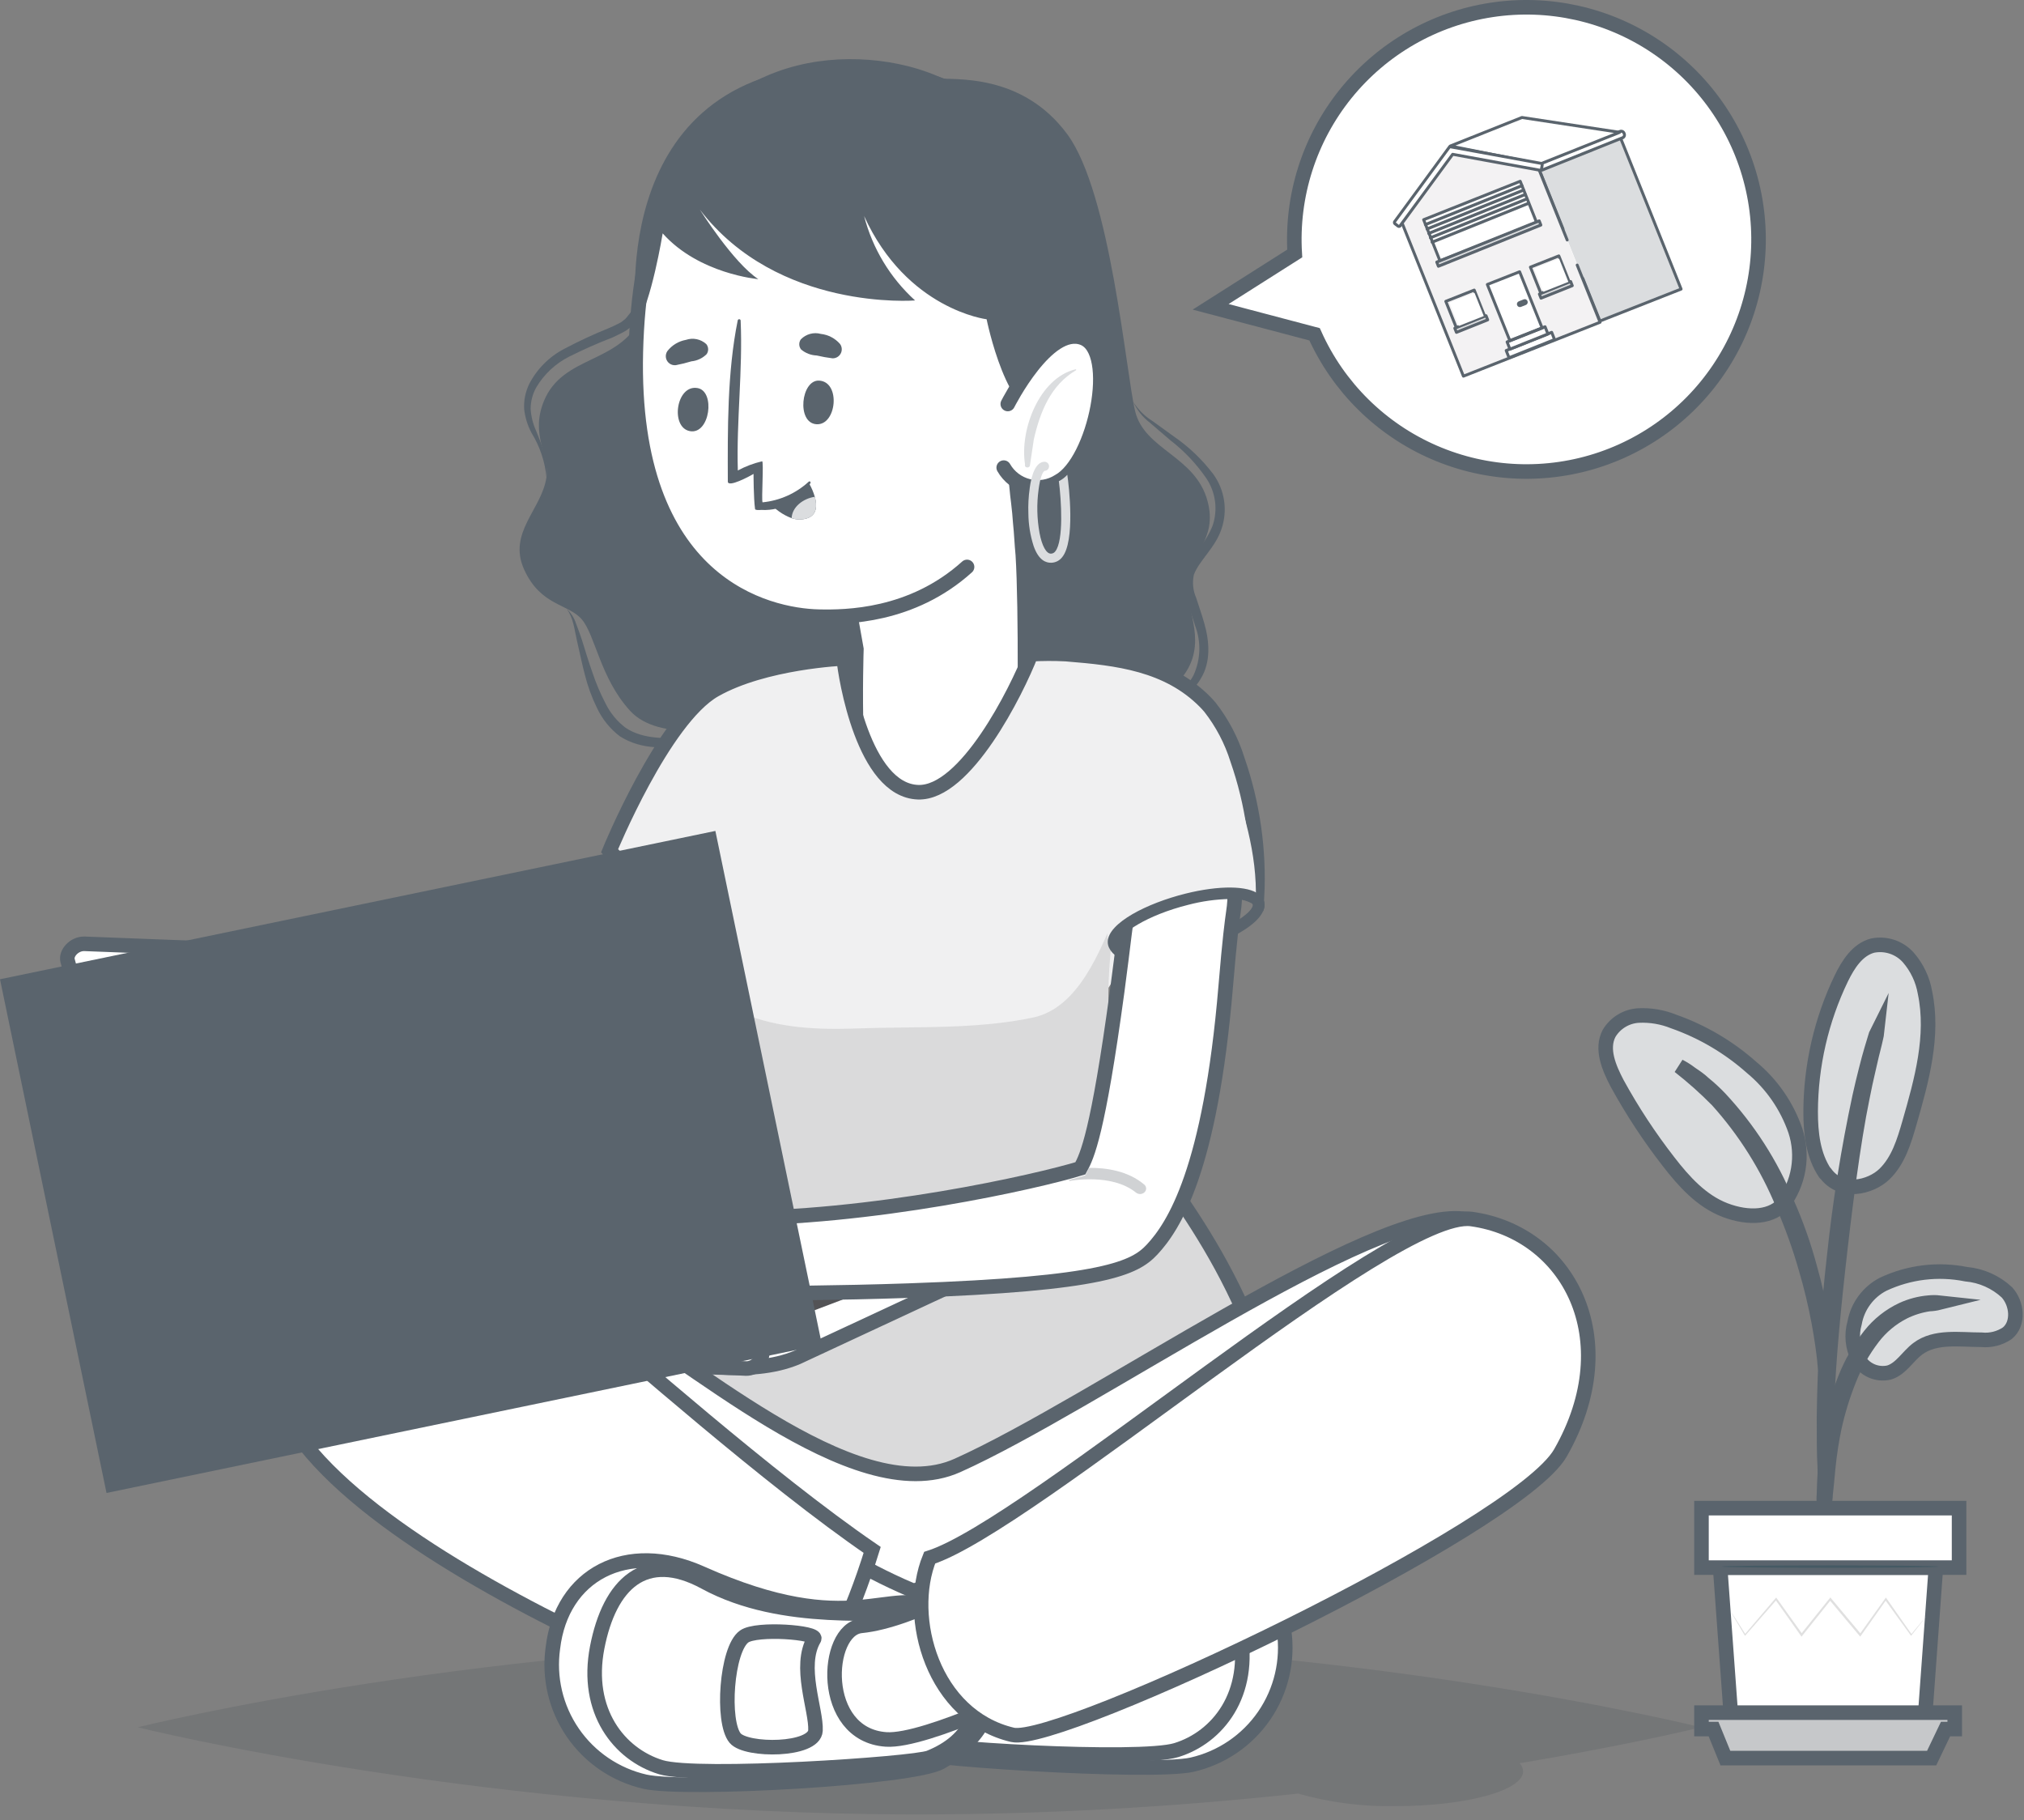 <svg width="278" height="250" viewBox="0 0 278 250" fill="none" xmlns="http://www.w3.org/2000/svg">
<rect x="0" y="0" width="278" height="250" fill="#808080" stroke="none"/>
<path d="M108.839 10.387C95.303 15.917 90.468 38.33 88.131 43.487C85.146 50.054 77.313 48.693 74.702 55.098C72.802 59.758 75.513 62.533 75.049 65.598C74.396 69.977 69.707 73.173 71.988 78.217C74.269 83.261 78.088 82.91 79.926 85.089C81.764 87.268 82.461 93.162 86.532 97.615C90.603 102.068 99.502 99.578 103.052 101.023C106.602 102.468 109.087 109.735 117.682 110.438C126.277 111.141 129.395 103.064 132.025 103.032C134.655 103 139.025 107.523 144.008 105.848C148.991 104.173 150.655 97.962 153.335 96.68C156.015 95.398 160.463 96.26 162.98 92.168C165.756 87.668 162.688 83.105 162.998 80.063C163.393 76.137 167.289 74.17 165.86 68.831C164.202 62.611 157.179 61.805 155.907 56.456C154.635 51.107 152.544 26.537 146.613 18.465C140.342 9.929 130.955 11.035 128.797 10.753C128.797 10.753 118.212 6.618 108.84 10.39" fill="#5A646D"/>
<path d="M158.222 57.775L161.211 59.935C163.286 61.36 165.118 63.109 166.638 65.115C167.42 66.189 167.931 67.436 168.129 68.75C168.326 70.064 168.204 71.406 167.772 72.662C166.931 75.215 164.72 76.972 163.983 78.927C163.749 79.989 163.856 81.097 164.289 82.094C164.645 83.24 165.082 84.404 165.415 85.63C166.1 88.002 166.364 90.914 164.915 93.23C164.257 94.408 163.22 95.328 161.973 95.842C160.769 96.295 159.488 96.506 158.202 96.462C156.954 96.443 155.688 96.272 154.482 96.215C153.274 96.028 152.037 96.18 150.911 96.655C151.994 96.024 153.245 95.74 154.494 95.842C155.728 95.821 156.962 95.857 158.167 95.772C159.348 95.747 160.512 95.493 161.597 95.026C162.617 94.544 163.445 93.731 163.944 92.718C164.423 91.665 164.689 90.528 164.727 89.371C164.764 88.215 164.572 87.062 164.162 85.98C163.829 84.836 163.353 83.649 162.984 82.506C162.427 81.236 162.305 79.818 162.636 78.471C163.176 77.284 163.89 76.185 164.756 75.209C165.503 74.311 166.108 73.303 166.548 72.221C166.918 71.142 167.033 69.992 166.885 68.861C166.736 67.729 166.329 66.648 165.693 65.7C164.329 63.709 162.66 61.944 160.748 60.47L157.936 58.057C156.946 57.3 156.158 56.31 155.642 55.175C156.296 56.227 157.177 57.118 158.222 57.782" fill="#5A646D"/>
<path d="M93.995 29.234L91.689 35.443C90.912 37.528 90.007 39.563 88.98 41.536C88.461 42.563 87.831 43.529 87.101 44.417C86.7 44.904 86.207 45.307 85.651 45.604C85.151 45.863 84.633 46.121 84.126 46.355C82.092 47.135 80.099 48.016 78.153 48.995C76.281 49.945 74.72 51.41 73.653 53.217C73.155 54.11 72.891 55.115 72.884 56.137C72.945 57.19 73.201 58.222 73.638 59.181C74.448 61.163 75.357 63.395 75.066 65.621C74.863 63.437 74.158 61.329 73.007 59.461C72.468 58.448 72.125 57.343 71.995 56.202C71.927 55.014 72.163 53.829 72.682 52.758C73.75 50.677 75.441 48.981 77.518 47.905C79.483 46.864 81.501 45.926 83.563 45.093C84.063 44.882 84.551 44.665 85.008 44.418C85.226 44.318 85.428 44.187 85.608 44.027C85.804 43.897 85.976 43.733 86.115 43.543C86.793 42.742 87.383 41.87 87.875 40.943C88.932 39.073 89.784 37.052 90.708 35.059C92.547 31.084 93.973 26.868 96.341 23.1C95.443 25.098 94.662 27.147 94.001 29.235" fill="#5A646D"/>
<path d="M79.116 85.637C79.407 86.376 79.671 87.13 79.924 87.881C80.396 89.387 80.843 90.896 81.37 92.366C81.856 93.829 82.458 95.25 83.17 96.616C83.816 97.934 84.763 99.081 85.934 99.966C88.34 101.566 91.591 101.513 94.643 101.185C96.176 101.029 97.775 100.719 99.352 100.656C100.955 100.471 102.578 100.712 104.057 101.356C102.538 100.983 100.951 100.978 99.43 101.343C97.897 101.599 96.366 101.967 94.796 102.256C91.707 102.822 88.15 103.056 85.143 101.133C83.793 100.108 82.712 98.77 81.995 97.233C81.284 95.781 80.727 94.258 80.336 92.689C79.925 91.147 79.617 89.575 79.259 88.058C78.901 86.541 78.779 84.894 77.837 83.633C78.43 84.177 78.87 84.866 79.113 85.633" fill="#5A646D"/>
<path d="M140.486 76.182C140.421 75.429 140.354 74.695 140.313 73.952C140.272 73.209 140.206 72.519 140.137 71.81C140.082 70.883 139.98 69.945 139.875 69.03C139.851 68.676 139.775 68.347 139.754 68.039C139.733 67.731 139.699 67.45 139.667 67.164C139.048 61.036 138.495 56.124 138.495 56.124L135.455 57.767L114.23 70.125L117.4 87.881L117.626 89.16C117.626 89.16 116.839 112.76 119.926 113.035C129.433 113.895 139.983 105.168 140.56 103.099C140.793 102.222 140.951 83.599 140.483 76.182" fill="white"/>
<path d="M140.486 76.182C140.421 75.429 140.354 74.695 140.313 73.952C140.272 73.209 140.206 72.519 140.137 71.81C140.082 70.883 139.98 69.945 139.875 69.03C139.851 68.676 139.775 68.347 139.754 68.039C139.733 67.731 139.699 67.45 139.667 67.164C139.048 61.036 138.495 56.124 138.495 56.124L135.455 57.767L114.23 70.125L117.4 87.881L117.626 89.16C117.626 89.16 116.839 112.76 119.926 113.035C129.433 113.895 139.983 105.168 140.56 103.099C140.796 102.222 140.954 83.598 140.486 76.182Z" stroke="#5A646D" stroke-width="2" stroke-miterlimit="10"/>
<path d="M132.827 77.868C125.241 84.714 116.153 84.785 112.432 84.699C105.549 84.537 86.541 80.446 87.332 48.331C88.123 16.216 105.007 8.127 119.265 9.217C133.523 10.307 148.093 20.817 144.03 52.681" fill="white"/>
<path d="M132.827 77.868C125.241 84.714 116.153 84.785 112.432 84.699C105.549 84.537 86.541 80.446 87.332 48.331C88.123 16.216 105.007 8.127 119.265 9.217C133.523 10.307 148.093 20.817 144.03 52.681" stroke="#5A646D" stroke-width="2" stroke-miterlimit="10" stroke-linecap="round"/>
<path d="M91.986 49.947C91.852 49.855 91.737 49.737 91.648 49.601C91.559 49.464 91.498 49.311 91.468 49.151C91.438 48.991 91.44 48.827 91.474 48.667C91.508 48.508 91.573 48.356 91.665 48.222C92.296 47.411 93.205 46.862 94.217 46.68C94.691 46.518 95.2 46.486 95.69 46.588C96.181 46.689 96.635 46.92 97.006 47.257C97.166 47.452 97.258 47.694 97.266 47.947C97.273 48.199 97.198 48.447 97.05 48.651C96.487 49.207 95.751 49.552 94.964 49.629C94.261 49.844 93.548 50.02 92.826 50.157C92.53 50.19 92.232 50.116 91.986 49.947Z" fill="#5A646D"/>
<path d="M115.105 48.982C115.237 48.887 115.349 48.767 115.435 48.628C115.52 48.49 115.578 48.336 115.604 48.175C115.63 48.014 115.624 47.85 115.587 47.691C115.55 47.533 115.481 47.383 115.386 47.251C114.712 46.473 113.77 45.977 112.747 45.862C112.264 45.729 111.754 45.729 111.27 45.86C110.787 45.991 110.347 46.25 109.998 46.609C109.85 46.813 109.773 47.06 109.78 47.312C109.786 47.564 109.876 47.807 110.034 48.003C110.636 48.507 111.388 48.797 112.172 48.826C112.887 48.995 113.611 49.125 114.341 49.215C114.614 49.224 114.883 49.142 115.105 48.982Z" fill="#5A646D"/>
<path d="M99.968 66.135C99.945 59.035 99.883 51.128 101.325 44.019C101.328 43.993 101.337 43.967 101.351 43.944C101.364 43.92 101.382 43.9 101.403 43.883C101.424 43.867 101.449 43.855 101.475 43.848C101.501 43.841 101.528 43.839 101.554 43.843C101.581 43.846 101.607 43.855 101.63 43.868C101.653 43.882 101.674 43.9 101.69 43.921C101.707 43.942 101.719 43.967 101.726 43.993C101.733 44.019 101.734 44.046 101.731 44.072C102.031 50.909 101.139 57.752 101.342 64.62C102.393 64.053 103.515 63.629 104.678 63.359C104.923 63.348 104.57 68.586 104.735 68.995C107.09 68.764 109.308 67.777 111.056 66.181C111.08 66.148 111.117 66.125 111.157 66.119C111.198 66.112 111.24 66.122 111.273 66.146C111.306 66.17 111.329 66.207 111.335 66.248C111.342 66.288 111.332 66.33 111.308 66.363C110.65 67.526 109.683 68.486 108.515 69.135C107.346 69.784 106.022 70.099 104.686 70.044L104.624 70.036C104.106 70.074 103.733 70.063 103.708 69.916C103.5 68.395 103.5 65.093 103.5 65.093C102.93 65.437 99.965 67.02 99.967 66.138" fill="#5A646D"/>
<path d="M111.174 66.474C111.488 67.03 111.737 67.621 111.914 68.234C112.237 69.396 112.25 70.78 110.786 71.214C110.112 71.415 109.392 71.4 108.728 71.17C107.52 70.716 106.45 69.958 105.62 68.97C107.691 68.75 109.637 67.874 111.174 66.47" fill="#5A646D"/>
<path d="M111.916 68.234C112.239 69.396 112.252 70.78 110.789 71.214C110.115 71.415 109.395 71.4 108.73 71.17C108.796 69.615 110.33 68.47 111.915 68.234" fill="#DBDDDF"/>
<path d="M141.764 19.823C132.22 6.237 113.454 9.008 113.454 9.008C82.828 11.223 87.444 44.538 87.444 44.538C89.466 41.6 91.02 32.054 91.02 32.054C95.994 37.638 104.157 38.341 104.157 38.341C100.712 36.084 96.124 28.787 96.124 28.787C106.824 42.792 125.687 41.267 125.687 41.267C122.274 38.167 119.841 34.137 118.687 29.672C124.55 42.526 135.514 43.852 135.514 43.852C135.514 43.852 138.406 58.152 143.494 56.776C143.494 56.776 151.306 33.408 141.762 19.822" fill="#5A646D"/>
<path d="M137.863 64.227C138.224 64.86 138.71 65.414 139.291 65.853C139.872 66.293 140.536 66.611 141.244 66.786C141.951 66.962 142.687 66.991 143.406 66.874C144.125 66.757 144.813 66.494 145.428 66.103C150.404 63.389 153.562 48.267 148.743 46.425C143.924 44.583 138.422 55.489 138.422 55.489" fill="white"/>
<path d="M137.863 64.227C138.224 64.86 138.71 65.414 139.291 65.853C139.872 66.293 140.536 66.611 141.244 66.786C141.951 66.962 142.687 66.991 143.406 66.874C144.125 66.757 144.813 66.494 145.428 66.103C150.404 63.389 153.562 48.267 148.743 46.425C143.924 44.583 138.422 55.489 138.422 55.489" stroke="#5A646D" stroke-width="2" stroke-miterlimit="10" stroke-linecap="round"/>
<path d="M141.997 60.352C142.851 56.593 144.309 52.905 147.784 50.859C147.799 50.85 147.81 50.836 147.816 50.819C147.822 50.803 147.822 50.785 147.815 50.769C147.809 50.752 147.797 50.738 147.782 50.73C147.767 50.721 147.749 50.718 147.732 50.721C142.756 51.909 140.032 59.046 140.789 63.759C140.789 63.79 140.777 63.851 140.777 63.851C140.707 64.251 141.325 64.342 141.454 63.984" fill="#DBDDDF"/>
<path d="M141.425 67.081C141.682 65.163 142.272 63.465 143.441 63.423H143.452C143.616 63.419 143.775 63.48 143.894 63.592C144.013 63.705 144.083 63.86 144.088 64.023V64.034C144.092 64.198 144.032 64.357 143.919 64.476C143.807 64.595 143.652 64.665 143.488 64.67C143.165 64.796 142.839 65.798 142.653 67.231C142.379 69.222 142.424 71.243 142.784 73.22C143.116 74.983 143.719 76.062 144.347 76.044C144.461 76.042 144.574 76.014 144.676 75.962C144.778 75.91 144.867 75.835 144.936 75.744C146.129 74.274 145.771 68.637 145.436 66.091C145.874 65.873 146.268 65.575 146.596 65.211C146.826 66.761 147.705 74.342 145.886 76.537C145.709 76.766 145.483 76.953 145.224 77.084C144.966 77.215 144.682 77.286 144.392 77.293C143.67 77.317 142.659 76.967 141.972 75C141.507 73.555 141.263 72.048 141.249 70.529C141.207 69.375 141.268 68.219 141.431 67.075" fill="#DBDDDF"/>
<path d="M156.943 131.76C155.533 131.879 154.121 131.55 152.908 130.82C152.666 130.639 152.471 130.403 152.339 130.13C152.208 129.858 152.144 129.558 152.152 129.256C152.231 126.656 157.582 123.968 162.827 122.656C167.449 121.499 171.411 121.539 172.927 122.756C173.169 122.937 173.365 123.174 173.496 123.446C173.628 123.719 173.692 124.019 173.683 124.321C173.604 126.921 168.253 129.609 163.009 130.921C161.029 131.442 158.994 131.725 156.947 131.762M168.952 123.392C167.014 123.43 165.088 123.698 163.214 124.192C157.481 125.624 153.772 128.175 153.739 129.303C153.739 129.354 153.739 129.448 153.906 129.585C154.835 130.335 158.128 130.504 162.625 129.385C168.357 127.952 172.065 125.402 172.1 124.275C172.1 124.223 172.1 124.129 171.934 123.991C171.02 123.504 169.983 123.295 168.952 123.391" fill="#5A646D"/>
<path d="M71.455 167.306L65.48 153.63C71.493 151.003 81.166 131.473 86.428 114.881L100.654 119.393C98.493 126.208 86.928 160.545 71.454 167.305" fill="white"/>
<path d="M71.455 167.306L65.48 153.63C71.493 151.003 81.166 131.473 86.428 114.881L100.654 119.393C98.493 126.209 86.928 160.546 71.455 167.306Z" stroke="#5A646D" stroke-width="2" stroke-miterlimit="10" stroke-linecap="round"/>
<path d="M156.498 155.874C153.52 149.564 152.067 142.642 152.259 135.667C154.144 132.752 155.142 129.353 155.132 125.881C160.273 123.262 165.758 121.081 171.201 122.987C171.411 123.062 171.589 123.209 171.701 123.402L172.531 123.828C172.893 117.223 172.021 110.608 169.96 104.321C169.145 101.716 167.866 99.279 166.184 97.129C165.969 96.875 165.743 96.629 165.506 96.389C160.377 91.213 153.483 90.411 146.554 89.856C146.491 89.849 146.426 89.844 146.364 89.84H146.36C144.779 89.759 143.195 89.764 141.614 89.856C139.619 94.99 132.598 109.045 126.091 108.81C118.608 108.541 116.128 93.055 115.88 90.432C115.88 90.432 105.031 90.873 98.175 94.759C91.132 98.751 83.722 116.859 83.722 116.859C88.014 121.523 94.465 122.8 97.199 123.142C96.127 126.659 95.55 130.242 96.29 132.964C97.153 136.147 98.408 138.218 102.217 139.482C101.659 158.096 94.03 176.539 86.229 206.489C84.713 212.306 133.054 213.472 158.747 210.433C159.443 210.349 160.083 210.009 160.544 209.48C161.004 208.951 161.252 208.27 161.239 207.569C161.176 202.58 160.707 197.979 160.288 193.301C162.162 197.791 163.758 202.392 165.065 207.078C165.291 207.815 165.785 208.44 166.45 208.829C167.115 209.218 167.901 209.343 168.654 209.178C174.294 207.962 178.014 206.316 177.787 204.765C173.524 175.765 160.213 163.772 156.499 155.875" fill="#F0F0F1"/>
<g opacity="0.11">
<path d="M233.622 237.243C233.622 237.243 185.558 225.27 126.271 225.27C66.984 225.27 18.919 237.243 18.919 237.243C18.919 237.243 66.982 249.216 126.27 249.216C143.649 249.183 161.014 248.225 178.291 246.347C182.66 247.583 187.188 248.164 191.728 248.07C201.381 248.07 209.205 245.93 209.205 243.291C209.186 242.873 209.014 242.476 208.722 242.176C224.264 239.576 233.622 237.242 233.622 237.242" fill="#152330"/>
</g>
<g opacity="0.09">
<path d="M156.498 155.874C151.67 145.609 151.514 135.786 153.276 125.419C151.094 130.608 148.129 138.419 141.933 139.749C134.122 141.421 125.689 140.962 117.727 141.257C112.277 141.457 106.901 141.216 102.005 139.183C102.597 159.305 94.621 174.277 86.229 206.491C84.714 212.308 133.054 213.474 158.747 210.435C159.443 210.351 160.083 210.011 160.544 209.482C161.004 208.953 161.252 208.272 161.239 207.571C161.176 202.582 160.707 197.981 160.288 193.303C162.162 197.793 163.758 202.394 165.065 207.08C165.291 207.817 165.785 208.442 166.45 208.831C167.115 209.22 167.901 209.344 168.654 209.18C174.294 207.964 178.014 206.318 177.787 204.767C173.526 175.767 160.213 163.774 156.499 155.877" fill="black"/>
</g>
<g opacity="0.11">
<path d="M45.134 191.353C56.979 183.464 90.792 191.711 99.905 197.588C91.182 190.402 83.363 183.546 79.98 180.794C69.726 172.457 42.717 159.047 37.305 184.211C36.377 188.527 37.864 192.911 40.965 197.201C41.59 194.807 43.074 192.727 45.134 191.356" fill="black"/>
</g>
<path d="M133.008 174.134L59.938 172.15C59.844 172.145 59.75 172.157 59.661 172.186L25.579 183.089C25.408 183.129 25.256 183.228 25.152 183.369C25.047 183.511 24.996 183.685 25.008 183.86C25.02 184.035 25.094 184.201 25.217 184.326C25.34 184.452 25.504 184.529 25.679 184.545L98.756 187.823C102.346 187.966 106.107 187.866 109.511 186.433L132.999 175.492C133.841 175.155 133.622 174.163 133.012 174.131" fill="white"/>
<path d="M133.008 174.134L59.938 172.15C59.844 172.145 59.75 172.157 59.661 172.186L25.579 183.089C25.408 183.129 25.256 183.228 25.152 183.369C25.047 183.511 24.996 183.685 25.008 183.86C25.02 184.035 25.094 184.201 25.217 184.326C25.34 184.452 25.504 184.529 25.679 184.545L98.756 187.823C102.346 187.966 106.107 187.866 109.511 186.433L132.999 175.492C133.837 175.154 133.618 174.163 133.008 174.134Z" stroke="#5A646D" stroke-width="2" stroke-miterlimit="10"/>
<path d="M132.929 174.112L60.152 170.312C60.058 170.308 59.965 170.32 59.875 170.348L25.792 181.252C25.62 181.291 25.468 181.39 25.363 181.532C25.258 181.673 25.207 181.847 25.219 182.023C25.231 182.198 25.305 182.364 25.429 182.489C25.552 182.615 25.717 182.692 25.892 182.707L98.992 185.6C102.627 185.736 106.259 185.25 109.731 184.162L132.999 174.962C133.599 174.775 133.543 174.142 132.933 174.11" fill="white"/>
<path d="M116.862 175.152L73.955 173.452L102.595 182.279C103.843 182.591 105.157 182.514 106.36 182.057L116.666 178.146C117.429 177.857 117.326 176.767 116.866 175.146" fill="#535356"/>
<g opacity="0.5">
<path d="M67.098 163.699C67.02 163.78 66.96 163.877 66.922 163.983C66.884 164.089 66.87 164.202 66.879 164.314C66.889 164.426 66.922 164.535 66.977 164.633C67.032 164.731 67.107 164.817 67.198 164.883C67.348 164.996 67.533 165.05 67.72 165.035C67.907 165.021 68.082 164.94 68.213 164.806C70.226 162.748 74.125 162.106 75.919 161.912C75.519 161.702 75.13 161.504 74.78 161.332C74.906 161.039 75.044 160.732 75.19 160.413C73.044 160.692 69.283 161.486 67.1 163.699" fill="#D78C74"/>
</g>
<g opacity="0.15">
<path d="M104.653 185.378L91.285 133.709C91.208 133.415 91.037 133.154 90.798 132.965C91.198 133.356 90.734 133.883 90.026 133.431C90.026 133.431 85.904 141.231 84.752 143.287C82.387 147.511 80.052 151.758 77.437 155.837C70.018 167.437 60.274 177.686 47.919 184.024C47.101 184.443 46.276 184.846 45.443 185.233L102.484 187.971C102.808 187.975 103.128 187.907 103.422 187.772C103.716 187.637 103.976 187.438 104.184 187.189C104.391 186.941 104.541 186.65 104.622 186.337C104.703 186.024 104.714 185.696 104.653 185.378Z" fill="black"/>
</g>
<path d="M177.785 204.766C173.524 175.766 160.211 163.772 156.497 155.876" stroke="#5A646D" stroke-width="2" stroke-miterlimit="10"/>
<path d="M155.132 125.88C160.273 123.261 163.812 120.413 169.255 122.319C170.065 122.407 170.868 122.557 171.655 122.768L172.655 123.113C172.974 116.734 172.058 110.353 169.96 104.32C169.145 101.715 167.866 99.278 166.184 97.128C165.967 96.874 165.741 96.628 165.506 96.388C160.376 91.213 153.483 90.41 146.554 89.855C146.491 89.855 146.426 89.843 146.364 89.84H146.36C144.779 89.759 143.194 89.765 141.614 89.858C139.619 94.991 132.598 109.046 126.091 108.811C118.608 108.542 116.128 93.056 115.88 90.433C115.88 90.433 105.03 90.875 98.175 94.76C91.132 98.752 83.721 116.86 83.721 116.86C88.013 121.523 94.465 122.8 97.198 123.142C96.126 126.659 95.549 130.242 96.289 132.964C97.152 136.147 98.408 138.218 102.217 139.482C102.017 146.309 99.876 155.847 98.109 163.204" stroke="#5A646D" stroke-width="2" stroke-miterlimit="10"/>
<path d="M131.499 201.282C150.219 192.891 188.35 165.824 201.027 167.404C218.578 169.59 220.495 186.516 214.799 197.048C210.543 204.917 152.367 231.212 152.367 231.212C134.519 236.687 134.862 232.13 127.873 232.139C122.032 232.146 118.901 235.967 107.173 231.993C74.497 220.912 33.451 204.662 37.863 184.151C43.274 158.991 69.531 173.384 81.729 179.528C93.927 185.672 117.2 207.689 131.493 201.283" fill="white"/>
<path d="M131.499 201.282C150.219 192.891 188.35 165.824 201.027 167.404C218.578 169.59 220.495 186.516 214.799 197.048C210.543 204.917 152.367 231.212 152.367 231.212C134.519 236.687 134.862 232.13 127.873 232.139C122.032 232.146 118.901 235.967 107.173 231.993C74.497 220.912 33.451 204.662 37.863 184.151C43.274 158.991 69.531 173.384 81.729 179.528C93.927 185.672 117.206 207.689 131.499 201.282Z" stroke="#5A646D" stroke-width="2" stroke-miterlimit="10"/>
<path d="M124.287 219.455C130.357 214.342 134.975 223.118 155.97 213.755C166.279 209.155 175.181 213.955 176.37 223.999C176.951 228.093 175.973 232.256 173.628 235.662C171.283 239.067 167.744 241.467 163.712 242.385C158.072 243.635 124.351 241.55 122.172 240.173C112.952 234.35 120.372 222.759 124.29 219.457" fill="white"/>
<path d="M124.287 219.455C130.357 214.342 134.975 223.118 155.97 213.755C166.279 209.155 175.181 213.955 176.37 223.999C176.951 228.093 175.973 232.256 173.628 235.662C171.283 239.067 167.744 241.467 163.712 242.385C158.072 243.635 124.351 241.55 122.172 240.173C112.949 234.347 120.367 222.756 124.287 219.455Z" stroke="#5A646D" stroke-width="2" stroke-miterlimit="10"/>
<path d="M126.593 220.177C130.513 217.95 144.658 220.877 155.493 214.977C163.732 210.489 168.605 215.228 170.293 223.948C171.981 232.668 167.282 238.624 161.562 240.379C156.52 241.926 126.732 240.186 124.662 239.069C114.278 233.454 122.547 222.476 126.593 220.177Z" fill="white"/>
<path d="M126.593 220.177C130.513 217.95 144.658 220.877 155.493 214.977C163.732 210.489 168.605 215.228 170.293 223.948C171.981 232.668 167.282 238.624 161.562 240.379C156.52 241.926 126.732 240.186 124.662 239.069C114.278 233.455 122.547 222.477 126.593 220.177Z" stroke="#5A646D" stroke-width="2" stroke-miterlimit="10"/>
<path d="M116.366 213.951C116.366 213.951 126.866 220.251 134.024 220.972C139.019 221.472 139.815 235.941 130.607 236.572C125.084 236.952 108.534 228.772 108.534 228.772L116.366 213.951Z" fill="white"/>
<path d="M116.366 213.951C116.366 213.951 126.866 220.251 134.024 220.972C139.019 221.472 139.815 235.941 130.607 236.572C125.084 236.952 108.534 228.772 108.534 228.772L116.366 213.951Z" stroke="#5A646D" stroke-width="2" stroke-miterlimit="10"/>
<path d="M148.08 220.651C144.257 221.001 139.614 221.231 137.016 220.651C132.071 219.551 131.391 225.039 130.536 229.72C129.681 234.401 131.923 236.385 136.09 236.961C140.86 237.618 144.65 236.952 149.352 236.583C150.16 231.147 149.29 225.762 148.079 220.646" fill="#F9F8E5"/>
<path d="M37.305 184.211C42.716 159.051 69.726 172.46 79.98 180.798C85.933 185.639 105.612 203.185 119.795 212.881C116.869 222.322 113.806 228.067 108.687 236.69L108.538 236.676C108.538 236.676 31.894 209.368 37.305 184.211Z" fill="white"/>
<path d="M37.305 184.211C42.716 159.051 69.726 172.46 79.98 180.798C85.933 185.639 105.612 203.185 119.795 212.881C116.869 222.322 113.806 228.067 108.687 236.69L108.538 236.676C108.538 236.676 31.894 209.368 37.305 184.211Z" stroke="#5A646D" stroke-width="2" stroke-miterlimit="10"/>
<path d="M129.013 221.071C121.913 217.524 117.337 225.458 96.342 216.092C86.033 211.492 77.132 216.292 75.942 226.336C75.361 230.43 76.34 234.592 78.685 237.997C81.029 241.403 84.569 243.802 88.6 244.72C94.24 245.971 125.354 244.234 129.2 242.042C140.7 235.49 135.97 224.542 129.013 221.07" fill="white"/>
<path d="M129.013 221.071C121.913 217.524 117.337 225.458 96.342 216.092C86.033 211.492 77.132 216.292 75.942 226.336C75.361 230.43 76.34 234.592 78.685 237.997C81.029 241.403 84.569 243.802 88.6 244.72C94.24 245.971 125.354 244.234 129.2 242.042C140.696 235.491 135.97 224.547 129.013 221.071Z" stroke="#5A646D" stroke-width="2" stroke-miterlimit="10"/>
<path d="M125.904 221.854C121.467 221.054 107.654 223.216 96.824 217.317C88.584 212.83 83.711 217.569 82.024 226.289C80.337 235.009 85.035 240.964 90.755 242.719C95.796 244.266 125.471 242.283 127.649 241.41C139.676 236.588 132.662 223.069 125.904 221.854Z" fill="white"/>
<path d="M125.904 221.854C121.467 221.054 107.654 223.216 96.824 217.317C88.584 212.83 83.711 217.569 82.024 226.289C80.337 235.009 85.035 240.964 90.755 242.719C95.796 244.266 125.471 242.283 127.649 241.41C139.676 236.589 132.662 223.07 125.904 221.854Z" stroke="#5A646D" stroke-width="2" stroke-miterlimit="10"/>
<path d="M135.948 216.291C135.948 216.291 125.448 222.591 118.29 223.312C113.295 223.812 112.499 238.281 121.707 238.912C127.231 239.292 143.78 231.112 143.78 231.112L135.948 216.291Z" fill="white"/>
<path d="M135.948 216.291C135.948 216.291 125.448 222.591 118.29 223.312C113.295 223.812 112.499 238.281 121.707 238.912C127.231 239.292 143.78 231.112 143.78 231.112L135.948 216.291Z" stroke="#5A646D" stroke-width="2" stroke-miterlimit="10"/>
<path d="M102.22 224.767C99.773 226.495 99.105 236.52 100.977 238.737C102.507 240.548 111.865 240.517 112.008 237.688C112.151 234.859 109.589 228.888 111.819 225.1C112.342 224.21 103.941 223.55 102.219 224.766" fill="white"/>
<path d="M102.22 224.767C99.773 226.495 99.105 236.52 100.977 238.737C102.507 240.548 111.865 240.517 112.008 237.688C112.151 234.859 109.589 228.888 111.819 225.1C112.345 224.211 103.945 223.551 102.22 224.767Z" stroke="#5A646D" stroke-width="2" stroke-miterlimit="10"/>
<path d="M202.116 167.435C215.348 169.267 223.302 183.849 214.331 199.552C208.391 209.952 145.511 239.794 139.077 238.282C128.167 235.718 124.344 222.182 127.685 213.955C141.451 209.563 191.316 165.938 202.115 167.434" fill="white"/>
<path d="M202.116 167.435C215.348 169.267 223.302 183.849 214.331 199.552C208.391 209.952 145.511 239.794 139.077 238.282C128.167 235.718 124.344 222.182 127.685 213.955C141.451 209.564 191.321 165.939 202.116 167.435Z" stroke="#5A646D" stroke-width="2" stroke-miterlimit="10"/>
<path d="M169.613 120.992C169.613 126.582 169.466 122.137 168.359 135.427C166.249 160.778 161.189 168.465 158.238 171.627C155.869 174.166 151.716 176.34 124.76 177.269C115.132 177.601 105.679 177.645 101.181 177.645C99.488 177.645 98.498 177.638 98.464 177.638L99.164 167.338C119.703 167.485 142.597 162.25 148.396 160.469C149.326 158.769 150.796 155.669 153.438 136.215C154.259 130.158 154.776 125.022 155.097 123.985" fill="white"/>
<path d="M169.613 120.992C169.613 126.582 169.466 122.137 168.359 135.427C166.249 160.778 161.189 168.465 158.238 171.627C155.869 174.166 151.716 176.34 124.76 177.269C115.132 177.601 105.679 177.645 101.181 177.645C99.488 177.645 98.498 177.638 98.464 177.638L99.164 167.338C119.703 167.485 142.597 162.25 148.396 160.469C149.326 158.769 150.796 155.669 153.438 136.215C154.259 130.158 154.776 125.022 155.097 123.985" stroke="#5A646D" stroke-width="2" stroke-miterlimit="10" stroke-linecap="round"/>
<path d="M91.286 133.71C91.206 133.416 91.035 133.155 90.797 132.965C90.56 132.774 90.267 132.664 89.963 132.65L11.563 129.632C10.163 129.623 9.028 130.938 9.28 131.926L23.222 183.199C23.296 183.487 23.461 183.743 23.694 183.928C23.927 184.113 24.214 184.217 24.511 184.223L102.484 187.968C102.808 187.972 103.128 187.904 103.422 187.768C103.716 187.633 103.976 187.434 104.184 187.186C104.392 186.938 104.542 186.646 104.623 186.333C104.704 186.02 104.715 185.692 104.654 185.374L91.286 133.71Z" fill="white"/>
<path d="M91.286 133.71C91.206 133.416 91.035 133.155 90.797 132.965C90.56 132.774 90.267 132.664 89.963 132.65L11.563 129.632C10.163 129.623 9.028 130.938 9.28 131.926L23.222 183.199C23.296 183.487 23.461 183.743 23.694 183.928C23.927 184.113 24.214 184.217 24.511 184.223L102.484 187.968C102.808 187.972 103.128 187.904 103.422 187.768C103.716 187.633 103.976 187.434 104.184 187.186C104.392 186.938 104.542 186.646 104.623 186.333C104.704 186.02 104.715 185.692 104.654 185.374L91.286 133.71Z" stroke="#5A646D" stroke-width="2" stroke-miterlimit="10"/>
<path d="M98.258 114.128L0 134.502L14.63 205.059L112.889 184.684L98.258 114.128Z" fill="#5A646D"/>
<g opacity="0.2">
<path d="M149.581 160.4C149.392 160.834 149.223 161.161 149.069 161.441C148.491 161.619 147.738 161.831 146.84 162.069L146.869 162.211C146.931 162.2 152.658 161.076 156.034 163.805C156.203 163.941 156.415 164.01 156.631 164C156.847 163.99 157.052 163.902 157.207 163.751C157.278 163.683 157.335 163.601 157.372 163.509C157.409 163.418 157.426 163.319 157.423 163.221C157.419 163.122 157.395 163.025 157.352 162.936C157.308 162.848 157.246 162.769 157.17 162.706C154.912 160.785 151.842 160.386 149.583 160.406" fill="#121C26"/>
</g>
<path d="M165.009 98.484C164.794 98.23 163.86 97.225 163.624 96.984C158.457 91.77 153.386 91.999 146.406 91.444C145.786 91.395 144.979 91.337 143.235 91.308L153.921 101.316C152.854 101.007 151.924 100.342 151.286 99.432C151.661 100.01 148.944 111.432 149.798 115.076C151.121 120.714 152.076 126.005 152.126 129.022C152.102 129.275 152.464 127.864 153.09 127.531C158.943 124.42 164.803 120.648 171.159 122.874C171.369 122.949 171.546 123.096 171.659 123.288L172.488 123.713C172.694 117.171 170.776 111.158 168.567 104.956C167.822 102.584 166.613 100.383 165.011 98.481" fill="#F0F0F1"/>
<path d="M153.902 129.67C153.734 129.529 153.735 129.438 153.736 129.386C153.77 128.259 157.478 125.708 163.21 124.276C165.084 123.783 167.01 123.514 168.948 123.476C169.979 123.38 171.016 123.589 171.93 124.076C172.101 124.212 172.098 124.308 172.097 124.358C172.027 124.711 171.84 125.031 171.567 125.265C172.212 125.176 172.862 125.131 173.513 125.13C173.609 124.901 173.666 124.656 173.681 124.407C173.689 124.105 173.625 123.805 173.493 123.533C173.361 123.26 173.166 123.024 172.924 122.842C171.414 121.627 167.45 121.587 162.824 122.742C157.579 124.051 152.224 126.742 152.15 129.342C152.141 129.719 152.249 130.088 152.459 130.4C152.459 130.4 153.026 131.426 153.887 131.463L154.13 129.723L153.902 129.67Z" fill="#5A646D"/>
<path d="M112.143 58.269C114.918 58.444 115.509 52.462 112.521 52.276C110.028 52.12 109.368 58.094 112.143 58.269Z" fill="#5A646D"/>
<path d="M94.771 59.218C92.028 58.729 92.857 52.786 95.808 53.301C98.288 53.723 97.515 59.707 94.771 59.218Z" fill="#5A646D"/>
<path d="M258.664 176.387C262.211 174.722 266.198 174.24 270.04 175.01C272.138 175.195 274.115 176.074 275.656 177.51C277.056 179.049 277.332 181.787 275.714 183.116C274.669 183.828 273.406 184.147 272.149 184.016C269.134 184.016 265.801 183.448 263.402 185.259C262.025 186.29 261.119 188.007 259.481 188.515C258.657 188.707 257.792 188.623 257.021 188.274C256.25 187.926 255.615 187.334 255.214 186.588C254.436 185.082 254.264 183.334 254.733 181.704C254.935 180.575 255.395 179.508 256.077 178.586C256.759 177.663 257.644 176.911 258.664 176.386" fill="#DBDDDF"/>
<path d="M258.664 176.387C262.211 174.722 266.198 174.24 270.04 175.01C272.138 175.195 274.115 176.074 275.656 177.51C277.056 179.049 277.332 181.787 275.714 183.116C274.669 183.828 273.406 184.147 272.149 184.016C269.134 184.016 265.801 183.448 263.402 185.259C262.025 186.29 261.119 188.007 259.481 188.515C258.657 188.707 257.792 188.623 257.021 188.274C256.25 187.926 255.615 187.334 255.214 186.588C254.436 185.082 254.264 183.334 254.733 181.704C254.935 180.575 255.395 179.508 256.077 178.586C256.759 177.663 257.644 176.911 258.664 176.386" stroke="#5A646D" stroke-width="2" stroke-miterlimit="10" stroke-linecap="round"/>
<path d="M250.693 161.09C252.812 164.105 256.925 163.112 258.832 161.264C260.739 159.416 261.539 156.746 262.271 154.203C263.947 148.377 265.642 142.268 264.4 136.334C264.091 134.551 263.302 132.886 262.117 131.517C261.513 130.839 260.742 130.33 259.88 130.043C259.018 129.755 258.096 129.699 257.205 129.879C255.124 130.429 253.843 132.461 252.905 134.386C250.158 140.097 248.719 146.349 248.695 152.686C248.695 155.634 249.032 158.716 250.689 161.149" fill="#DBDDDF"/>
<path d="M250.693 161.09C252.812 164.105 256.925 163.112 258.832 161.264C260.739 159.416 261.539 156.746 262.271 154.203C263.947 148.377 265.642 142.268 264.4 136.334C264.091 134.551 263.302 132.886 262.117 131.517C261.513 130.839 260.742 130.33 259.88 130.043C259.018 129.755 258.096 129.699 257.205 129.879C255.124 130.429 253.843 132.461 252.905 134.386C250.158 140.097 248.719 146.349 248.695 152.686C248.695 155.634 249.032 158.716 250.689 161.149" stroke="#5A646D" stroke-width="2" stroke-miterlimit="10" stroke-linecap="round"/>
<path d="M244.884 165.423C245.972 164.003 246.697 162.338 246.996 160.574C247.295 158.809 247.159 156.999 246.599 155.299C245.434 151.915 243.361 148.916 240.607 146.63C237.475 143.843 233.83 141.693 229.876 140.301C228.349 139.684 226.706 139.404 225.06 139.482C224.237 139.529 223.438 139.776 222.733 140.203C222.027 140.629 221.437 141.222 221.014 141.929C219.877 144.087 221.014 146.697 222.132 148.829C224.194 152.588 226.552 156.176 229.183 159.56C231.292 162.286 233.71 164.973 236.938 166.207C240.166 167.441 243.498 167.286 245.203 165.061" fill="#DBDDDF"/>
<path d="M244.884 165.423C245.972 164.003 246.697 162.338 246.996 160.574C247.295 158.809 247.159 156.999 246.599 155.299C245.434 151.915 243.361 148.916 240.607 146.63C237.475 143.843 233.83 141.693 229.876 140.301C228.349 139.684 226.706 139.404 225.06 139.482C224.237 139.529 223.438 139.776 222.733 140.203C222.027 140.629 221.437 141.222 221.014 141.929C219.877 144.087 221.014 146.697 222.132 148.829C224.194 152.588 226.552 156.176 229.183 159.56C231.292 162.286 233.71 164.973 236.938 166.207C240.166 167.441 243.498 167.286 245.203 165.061" stroke="#5A646D" stroke-width="2" stroke-miterlimit="10" stroke-linecap="round"/>
<path d="M250.559 206.663C250.666 206.215 250.727 205.756 250.743 205.295C250.853 204.332 250.963 203.041 251.109 201.548C251.294 199.701 251.576 197.865 251.956 196.048C252.445 193.837 253.112 191.668 253.95 189.563C254.773 187.462 255.889 185.487 257.264 183.697C258.384 182.238 259.816 181.047 261.454 180.21C262.563 179.659 263.753 179.287 264.979 179.11C265.44 179.094 265.899 179.03 266.347 178.918C265.882 178.868 265.412 178.868 264.947 178.918C263.677 179.021 262.434 179.347 261.277 179.881C259.552 180.692 258.038 181.892 256.855 183.387C255.424 185.206 254.269 187.225 253.426 189.379C252.572 191.513 251.908 193.717 251.442 195.967C251.087 197.807 250.843 199.666 250.71 201.534C250.585 203.123 250.546 204.424 250.526 205.301C250.482 205.754 250.492 206.21 250.555 206.66" fill="white"/>
<path d="M250.559 206.663C250.666 206.215 250.727 205.756 250.743 205.295C250.853 204.332 250.963 203.041 251.109 201.548C251.294 199.701 251.576 197.865 251.956 196.048C252.445 193.837 253.112 191.668 253.95 189.563C254.773 187.462 255.889 185.487 257.264 183.697C258.384 182.238 259.816 181.047 261.454 180.21C262.563 179.659 263.753 179.287 264.979 179.11C265.44 179.094 265.899 179.03 266.347 178.918C265.882 178.868 265.412 178.868 264.947 178.918C263.677 179.021 262.434 179.347 261.277 179.881C259.552 180.692 258.038 181.892 256.855 183.387C255.424 185.206 254.269 187.225 253.426 189.379C252.572 191.513 251.908 193.717 251.442 195.967C251.087 197.807 250.843 199.666 250.71 201.534C250.585 203.123 250.546 204.424 250.526 205.301C250.482 205.754 250.492 206.21 250.555 206.66" stroke="#5A646D" stroke-width="2" stroke-miterlimit="10" stroke-linecap="round"/>
<path d="M250.808 203.782C250.837 203.572 250.837 203.358 250.808 203.147V201.355C250.808 199.776 250.808 197.501 250.885 194.612C251.029 188.958 251.511 182.88 252.455 174.306C253.341 166.244 254.536 156.861 255.798 150.763C256.067 149.376 256.338 148.125 256.598 147.035C256.858 145.945 257.051 144.993 257.258 144.235C257.465 143.477 257.567 142.925 257.682 142.462C257.735 142.254 257.773 142.041 257.797 141.827C257.701 142.018 257.627 142.22 257.577 142.427C257.433 142.89 257.259 143.467 257.047 144.186C256.835 144.905 256.566 145.881 256.295 146.97C256.024 148.059 255.707 149.301 255.409 150.688C253.865 157.911 252.704 165.21 251.931 172.555C251.087 179.886 250.619 187.256 250.531 194.634C250.531 197.467 250.531 199.758 250.631 201.377C250.631 202.119 250.708 202.726 250.741 203.197C250.749 203.399 250.775 203.6 250.818 203.797" fill="white"/>
<path d="M250.808 203.782C250.837 203.572 250.837 203.358 250.808 203.147V201.355C250.808 199.776 250.808 197.501 250.885 194.612C251.029 188.958 251.511 182.88 252.455 174.306C253.341 166.244 254.536 156.861 255.798 150.763C256.067 149.376 256.338 148.125 256.598 147.035C256.858 145.945 257.051 144.993 257.258 144.235C257.465 143.477 257.567 142.925 257.682 142.462C257.735 142.254 257.773 142.041 257.797 141.827C257.701 142.018 257.627 142.22 257.577 142.427C257.433 142.89 257.259 143.467 257.047 144.186C256.835 144.905 256.566 145.881 256.295 146.97C256.024 148.059 255.707 149.301 255.409 150.688C253.865 157.911 252.704 165.21 251.931 172.555C251.087 179.886 250.619 187.256 250.531 194.634C250.531 197.467 250.531 199.758 250.631 201.377C250.631 202.119 250.708 202.726 250.741 203.197C250.749 203.399 250.775 203.6 250.818 203.797" stroke="#5A646D" stroke-width="2" stroke-miterlimit="10" stroke-linecap="round"/>
<path d="M250.846 188.697C250.9 188.056 250.9 187.411 250.846 186.77C250.737 185.043 250.541 183.323 250.258 181.616C249.845 179.081 249.285 176.572 248.582 174.102C247.767 171.062 246.717 168.089 245.442 165.211C243.262 159.906 240.139 155.04 236.223 150.848C235.54 150.132 234.812 149.459 234.044 148.835C233.742 148.55 233.42 148.285 233.081 148.044L232.243 147.467C231.738 147.08 231.2 146.738 230.634 146.446C232.484 147.891 234.237 149.455 235.884 151.127C239.682 155.347 242.727 160.189 244.884 165.441C246.133 168.301 247.188 171.241 248.043 174.241C248.767 176.687 249.362 179.17 249.825 181.678C250.22 183.826 250.451 185.532 250.586 186.784C250.625 187.426 250.712 188.063 250.846 188.691" fill="white"/>
<path d="M250.846 188.697C250.9 188.056 250.9 187.411 250.846 186.77C250.737 185.043 250.541 183.323 250.258 181.616C249.845 179.081 249.285 176.572 248.582 174.102C247.767 171.062 246.717 168.089 245.442 165.211C243.262 159.906 240.139 155.04 236.223 150.848C235.54 150.132 234.812 149.459 234.044 148.835C233.742 148.55 233.42 148.285 233.081 148.044L232.243 147.467C231.738 147.08 231.2 146.738 230.634 146.446C232.484 147.891 234.237 149.455 235.884 151.127C239.682 155.347 242.727 160.189 244.884 165.441C246.133 168.301 247.188 171.241 248.043 174.241C248.767 176.687 249.362 179.17 249.825 181.678C250.22 183.826 250.451 185.532 250.586 186.784C250.625 187.426 250.712 188.063 250.846 188.691" stroke="#5A646D" stroke-width="2" stroke-miterlimit="10" stroke-linecap="round"/>
<path d="M236.263 215.314L237.775 236.024H264.39L265.896 215.314H236.263Z" fill="white"/>
<path d="M236.263 215.314L237.775 236.024H264.39L265.896 215.314H236.263Z" stroke="#5A646D" stroke-width="2" stroke-miterlimit="10" stroke-linecap="round"/>
<path d="M269.082 207.144H233.701V215.313H269.082V207.144Z" fill="white"/>
<path d="M269.082 207.144H233.701V215.313H269.082V207.144Z" stroke="#5A646D" stroke-width="2" stroke-miterlimit="10" stroke-linecap="round"/>
<path d="M233.701 235.232V237.486H235.357L236.985 241.474H265.316L267.223 237.486H268.485V235.232H233.701Z" fill="white"/>
<path d="M233.701 235.232V237.486H235.357L236.985 241.474H265.316L267.223 237.486H268.485V235.232H233.701Z" fill="#C6C8CA" stroke="#5A646D" stroke-width="2" stroke-miterlimit="10" stroke-linecap="round"/>
<path d="M264.477 222.09C264.477 222.09 264.477 222.161 264.361 222.269L263.994 222.761L262.553 224.604L262.491 224.684L262.428 224.594L258.892 219.707H259.106L255.615 224.639L255.507 224.792L255.382 224.649L251.256 219.726H251.489L251.265 220.012L247.565 224.639L247.448 224.801L247.331 224.639C246.078 222.848 244.905 221.202 243.84 219.707H244.04L239.762 224.597L239.682 224.687L239.619 224.587C239.055 223.638 238.608 222.878 238.276 222.332L237.936 221.732C237.89 221.667 237.854 221.594 237.828 221.518C237.881 221.577 237.929 221.639 237.971 221.706L238.356 222.287L239.762 224.497H239.628L243.854 219.548L243.961 219.423L244.061 219.558L247.579 224.471H247.336L251.051 219.844L251.284 219.558L251.401 219.405L251.518 219.548L255.644 224.481H255.411L258.928 219.567L259.028 219.424L259.136 219.567C260.523 221.567 261.714 223.255 262.601 224.516H262.462L263.962 222.725L264.362 222.259L264.477 222.09Z" fill="#E0E0E0"/>
<path d="M266.27 215.168C266.27 215.268 259.604 215.342 251.378 215.342C243.152 215.342 236.486 215.265 236.486 215.168C236.486 215.071 243.152 215.004 251.378 215.004C259.604 215.004 266.27 215.081 266.27 215.168Z" fill="#455A64"/>
<path d="M166.283 42.143L177.834 34.815C177.351 26.871 179.858 19.034 184.86 12.843C189.863 6.653 196.999 2.557 204.868 1.362C212.737 0.166 220.768 1.957 227.383 6.382C233.999 10.807 238.72 17.547 240.619 25.276C242.518 33.005 241.457 41.165 237.645 48.151C233.833 55.138 227.546 60.447 220.019 63.033C212.492 65.62 204.27 65.298 196.969 62.13C189.667 58.963 183.815 53.179 180.561 45.915L166.283 42.143Z" fill="white"/>
<path d="M166.283 42.143L177.834 34.815C177.351 26.871 179.858 19.034 184.86 12.843C189.863 6.653 196.999 2.557 204.868 1.362C212.737 0.166 220.768 1.957 227.383 6.382C233.999 10.807 238.72 17.547 240.619 25.276C242.518 33.005 241.457 41.165 237.645 48.151C233.833 55.138 227.546 60.447 220.019 63.033C212.492 65.62 204.27 65.298 196.969 62.13C189.667 58.963 183.815 53.179 180.561 45.915L166.283 42.143Z" stroke="#5A646D" stroke-width="2" stroke-miterlimit="10" stroke-linecap="round"/>
<path d="M211.257 22.934L219.757 44.095L230.901 39.677L222.401 18.517L211.257 22.934Z" fill="#DBDDDF"/>
<path d="M230.976 39.892L219.824 44.281C219.774 44.3 219.719 44.299 219.67 44.278C219.622 44.257 219.583 44.217 219.563 44.168L217.218 38.314C217.198 38.265 217.198 38.21 217.219 38.161C217.24 38.112 217.279 38.074 217.329 38.055C217.378 38.035 217.433 38.036 217.482 38.058C217.531 38.079 217.569 38.119 217.589 38.168L219.86 43.835L230.641 39.592L222.299 18.775L211.518 23.018L214.865 31.371C214.885 31.42 214.885 31.475 214.864 31.524C214.843 31.573 214.804 31.611 214.754 31.63C214.705 31.65 214.65 31.649 214.601 31.627C214.552 31.606 214.513 31.566 214.494 31.517L211.072 22.978C211.052 22.928 211.053 22.873 211.073 22.825C211.094 22.776 211.134 22.738 211.183 22.718L222.335 18.329C222.385 18.309 222.44 18.311 222.489 18.332C222.537 18.353 222.576 18.393 222.596 18.442L231.087 39.632C231.107 39.681 231.106 39.736 231.086 39.785C231.065 39.834 231.025 39.872 230.976 39.892Z" fill="#5A646D"/>
<path d="M222.864 18.919L211.838 23.351C211.736 23.392 211.622 23.39 211.52 23.344C211.419 23.299 211.339 23.215 211.298 23.11L211.267 23.028C211.226 22.923 211.227 22.805 211.27 22.702C211.314 22.599 211.396 22.517 211.498 22.476L222.524 18.045C222.626 18.004 222.741 18.006 222.842 18.051C222.943 18.096 223.023 18.181 223.064 18.286L223.096 18.368C223.137 18.473 223.135 18.59 223.092 18.694C223.048 18.797 222.966 18.878 222.864 18.919Z" fill="white"/>
<path d="M222.939 19.113L211.913 23.538C211.761 23.599 211.592 23.596 211.442 23.529C211.292 23.462 211.174 23.338 211.113 23.183L211.081 23.101C211.021 22.945 211.023 22.772 211.087 22.619C211.151 22.467 211.273 22.347 211.424 22.286L222.451 17.861C222.602 17.8 222.771 17.804 222.921 17.871C223.071 17.938 223.189 18.062 223.25 18.217L223.282 18.299C223.342 18.454 223.34 18.627 223.275 18.779C223.211 18.932 223.09 19.052 222.939 19.113ZM211.572 22.665C211.519 22.686 211.477 22.729 211.454 22.782C211.431 22.836 211.431 22.896 211.452 22.951L211.484 23.033C211.505 23.087 211.547 23.131 211.599 23.154C211.652 23.178 211.711 23.179 211.764 23.158L222.791 18.733C222.844 18.711 222.887 18.669 222.909 18.616C222.932 18.562 222.932 18.501 222.911 18.447L222.879 18.365C222.858 18.311 222.816 18.267 222.764 18.243C222.711 18.22 222.652 18.219 222.599 18.24L211.572 22.665Z" fill="#5A646D"/>
<path d="M216.629 36.404L219.775 44.261L201.003 51.667L192.51 30.453L199.575 20.956L211.281 23.047L215.253 32.967" fill="#F3F2F3"/>
<path d="M219.849 44.447L201.078 51.853C201.028 51.872 200.973 51.871 200.924 51.85C200.876 51.829 200.837 51.789 200.817 51.739L192.324 30.526C192.312 30.494 192.308 30.459 192.313 30.424C192.318 30.39 192.332 30.358 192.353 30.331L199.414 20.835C199.436 20.806 199.466 20.783 199.5 20.77C199.535 20.756 199.572 20.752 199.608 20.759L211.314 22.85C211.348 22.855 211.381 22.869 211.408 22.891C211.436 22.912 211.457 22.94 211.471 22.972L215.442 32.892C215.462 32.942 215.461 32.997 215.441 33.046C215.42 33.094 215.38 33.133 215.331 33.152C215.282 33.172 215.227 33.171 215.178 33.149C215.129 33.128 215.091 33.088 215.071 33.039L211.141 23.223L199.663 21.175L192.737 30.484L201.114 51.407L219.514 44.148L216.443 36.477C216.433 36.453 216.428 36.427 216.429 36.4C216.429 36.374 216.434 36.348 216.445 36.324C216.455 36.3 216.47 36.278 216.489 36.26C216.508 36.241 216.53 36.227 216.554 36.217C216.579 36.208 216.605 36.203 216.631 36.204C216.657 36.204 216.683 36.21 216.707 36.22C216.732 36.231 216.753 36.246 216.772 36.265C216.79 36.284 216.805 36.306 216.815 36.331L219.96 44.188C219.97 44.212 219.975 44.239 219.975 44.265C219.975 44.291 219.969 44.317 219.959 44.341C219.949 44.365 219.934 44.387 219.915 44.406C219.896 44.424 219.874 44.438 219.849 44.448" fill="#5A646D"/>
<path d="M199.205 20.056L209.039 16.134L222.459 18.175L211.553 22.524L199.205 20.056Z" fill="white"/>
<path d="M222.533 18.363L211.627 22.711C211.592 22.725 211.553 22.729 211.516 22.722L199.167 20.255C199.125 20.246 199.086 20.224 199.057 20.191C199.028 20.159 199.01 20.118 199.006 20.074C199.002 20.031 199.012 19.987 199.034 19.95C199.057 19.913 199.09 19.884 199.13 19.868L208.964 15.948C208.997 15.935 209.033 15.931 209.067 15.936L222.487 17.975C222.53 17.982 222.571 18.003 222.601 18.035C222.632 18.067 222.651 18.108 222.657 18.152C222.662 18.197 222.653 18.241 222.63 18.279C222.608 18.317 222.574 18.347 222.533 18.363ZM211.529 22.314L221.692 18.262L209.062 16.345L199.913 19.992L211.529 22.314Z" fill="#5A646D"/>
<path d="M208.715 37.327L204.281 39.073L207.373 46.792L211.807 45.046L208.715 37.327Z" fill="white"/>
<path d="M213.129 45.645L206.88 48.148L207.271 49.145L213.521 46.643L213.129 45.645Z" fill="white"/>
<path d="M213.595 46.832L207.346 49.331C207.296 49.35 207.241 49.349 207.193 49.328C207.144 49.306 207.105 49.266 207.086 49.216L206.693 48.219C206.674 48.169 206.674 48.113 206.695 48.063C206.716 48.014 206.755 47.975 206.804 47.956L213.054 45.457C213.103 45.438 213.158 45.439 213.207 45.46C213.256 45.482 213.294 45.522 213.314 45.572L213.706 46.568C213.726 46.618 213.725 46.674 213.704 46.724C213.684 46.773 213.644 46.812 213.595 46.831M207.381 48.878L213.261 46.527L213.018 45.91L207.139 48.26L207.381 48.878Z" fill="#5A646D"/>
<path d="M212.218 44.878L207.001 46.964L207.393 47.961L212.61 45.874L212.218 44.878Z" fill="white"/>
<path d="M212.685 46.064L207.468 48.147C207.419 48.166 207.364 48.165 207.315 48.144C207.266 48.122 207.228 48.082 207.208 48.032L206.816 47.038C206.796 46.987 206.797 46.932 206.818 46.882C206.839 46.833 206.878 46.794 206.927 46.775L212.145 44.691C212.194 44.671 212.249 44.672 212.298 44.694C212.346 44.715 212.385 44.756 212.405 44.806L212.797 45.8C212.817 45.85 212.816 45.906 212.795 45.956C212.774 46.005 212.735 46.044 212.686 46.063M207.505 47.695L212.351 45.76L212.108 45.143L207.262 47.078L207.505 47.695Z" fill="#5A646D"/>
<path d="M211.823 22.684C211.828 22.656 211.827 22.628 211.821 22.6C211.815 22.573 211.804 22.546 211.788 22.523C211.772 22.5 211.751 22.48 211.728 22.465C211.704 22.45 211.678 22.439 211.65 22.434L199.121 20.142L199.119 20.156L199.108 20.147L191.559 30.438C191.543 30.461 191.531 30.486 191.524 30.514C191.517 30.541 191.516 30.57 191.52 30.597C191.524 30.625 191.534 30.652 191.548 30.676C191.563 30.701 191.582 30.722 191.604 30.739L192.025 31.056C192.047 31.073 192.073 31.085 192.1 31.092C192.127 31.099 192.155 31.101 192.183 31.097C192.21 31.093 192.237 31.083 192.261 31.069C192.284 31.055 192.305 31.036 192.322 31.013L199.53 21.19L211.489 23.377C211.516 23.382 211.545 23.382 211.572 23.376C211.599 23.37 211.625 23.359 211.647 23.343C211.67 23.327 211.69 23.306 211.704 23.282C211.719 23.259 211.729 23.232 211.734 23.204L211.823 22.684Z" fill="white"/>
<path d="M211.679 23.555C211.608 23.583 211.53 23.59 211.455 23.576L199.616 21.412L192.48 31.134C192.448 31.178 192.408 31.215 192.361 31.242C192.315 31.27 192.263 31.288 192.21 31.296C192.156 31.304 192.102 31.301 192.049 31.287C191.996 31.273 191.947 31.249 191.903 31.216L191.485 30.899C191.442 30.866 191.405 30.824 191.378 30.777C191.35 30.729 191.332 30.677 191.324 30.622C191.317 30.568 191.32 30.513 191.333 30.46C191.347 30.407 191.37 30.357 191.403 30.314L198.947 20.029C198.977 19.988 199.021 19.96 199.071 19.951C199.098 19.943 199.126 19.941 199.154 19.945L211.684 22.236C211.791 22.256 211.887 22.318 211.95 22.409C212.013 22.5 212.038 22.611 212.019 22.72L211.93 23.241C211.921 23.295 211.902 23.346 211.873 23.392C211.844 23.439 211.806 23.478 211.762 23.509C211.734 23.529 211.704 23.545 211.673 23.557M199.454 21.003C199.487 20.991 199.523 20.988 199.558 20.994L211.524 23.179L211.627 22.649C211.628 22.647 211.628 22.646 211.628 22.644C211.628 22.642 211.628 22.641 211.627 22.639C211.627 22.638 211.626 22.637 211.625 22.635C211.623 22.634 211.622 22.633 211.621 22.633L199.201 20.364L191.72 30.558L192.144 30.893L199.368 21.07C199.389 21.041 199.417 21.019 199.45 21.005" fill="#5A646D"/>
<path d="M208.802 24.898L195.539 30.175L197.786 35.838L211.049 30.561L208.802 24.898Z" fill="white"/>
<path d="M211.126 30.752L197.863 36.029C197.838 36.038 197.812 36.043 197.786 36.042C197.76 36.042 197.734 36.036 197.71 36.026C197.685 36.015 197.663 36 197.645 35.981C197.627 35.962 197.612 35.939 197.602 35.914L195.353 30.25C195.334 30.201 195.334 30.145 195.355 30.096C195.376 30.047 195.415 30.008 195.464 29.989L208.732 24.71C208.781 24.691 208.836 24.692 208.885 24.713C208.934 24.735 208.972 24.775 208.992 24.825L211.241 30.489C211.261 30.538 211.26 30.594 211.24 30.643C211.219 30.692 211.18 30.731 211.13 30.75M197.899 35.579L210.795 30.448L208.696 25.16L195.799 30.291L197.899 35.579Z" fill="#5A646D"/>
<path d="M211.418 30.337L197.344 36.005L197.565 36.574L211.638 30.906L211.418 30.337Z" fill="#DBDDDF"/>
<path d="M211.713 31.101L197.638 36.76C197.589 36.78 197.534 36.779 197.486 36.757C197.437 36.735 197.398 36.694 197.379 36.644L197.156 36.072C197.137 36.021 197.137 35.965 197.158 35.915C197.179 35.866 197.219 35.827 197.268 35.807L211.343 30.147C211.392 30.127 211.447 30.128 211.495 30.15C211.544 30.172 211.583 30.213 211.602 30.263L211.825 30.835C211.844 30.886 211.844 30.942 211.823 30.992C211.802 31.042 211.762 31.081 211.713 31.101ZM197.675 36.304L211.379 30.794L211.305 30.603L197.601 36.114L197.675 36.304Z" fill="#5A646D"/>
<path d="M209.11 25.696L195.854 31.04C195.83 31.049 195.804 31.054 195.778 31.054C195.752 31.053 195.726 31.047 195.702 31.036C195.678 31.026 195.656 31.01 195.637 30.991C195.619 30.971 195.605 30.948 195.595 30.923C195.585 30.898 195.581 30.871 195.581 30.844C195.581 30.817 195.587 30.791 195.597 30.766C195.607 30.741 195.622 30.719 195.641 30.7C195.66 30.681 195.682 30.667 195.707 30.657L208.967 25.311C209.016 25.292 209.071 25.293 209.12 25.315C209.169 25.337 209.207 25.377 209.227 25.428C209.246 25.479 209.245 25.535 209.225 25.585C209.204 25.635 209.164 25.674 209.115 25.694" fill="#5A646D"/>
<path d="M209.342 26.298L196.081 31.643C196.032 31.663 195.977 31.662 195.928 31.64C195.88 31.619 195.841 31.578 195.822 31.527C195.802 31.476 195.803 31.42 195.824 31.37C195.845 31.32 195.884 31.281 195.933 31.261L209.194 25.915C209.243 25.896 209.298 25.897 209.347 25.919C209.395 25.941 209.434 25.981 209.453 26.032C209.473 26.083 209.472 26.139 209.451 26.189C209.43 26.239 209.391 26.278 209.342 26.298Z" fill="#5A646D"/>
<path d="M209.573 26.901L196.312 32.247C196.288 32.257 196.262 32.262 196.236 32.261C196.209 32.261 196.183 32.255 196.159 32.244C196.135 32.233 196.113 32.218 196.095 32.198C196.077 32.179 196.062 32.156 196.053 32.13C196.043 32.105 196.038 32.079 196.038 32.052C196.039 32.025 196.044 31.998 196.055 31.973C196.065 31.949 196.08 31.926 196.099 31.908C196.118 31.889 196.14 31.874 196.164 31.864L209.425 26.519C209.449 26.509 209.475 26.504 209.501 26.505C209.528 26.506 209.553 26.511 209.578 26.522C209.602 26.533 209.623 26.549 209.642 26.568C209.66 26.587 209.674 26.61 209.684 26.636C209.694 26.661 209.699 26.687 209.698 26.714C209.698 26.741 209.693 26.768 209.682 26.793C209.672 26.817 209.657 26.84 209.638 26.858C209.619 26.877 209.597 26.892 209.573 26.901Z" fill="#5A646D"/>
<path d="M209.804 27.506L196.543 32.851C196.494 32.871 196.439 32.87 196.391 32.848C196.342 32.826 196.304 32.785 196.284 32.735C196.264 32.684 196.265 32.627 196.286 32.578C196.307 32.528 196.346 32.489 196.395 32.469L209.656 27.123C209.705 27.103 209.76 27.105 209.809 27.126C209.857 27.148 209.896 27.189 209.915 27.24C209.935 27.291 209.934 27.347 209.913 27.397C209.893 27.447 209.853 27.486 209.804 27.506Z" fill="#5A646D"/>
<path d="M210.035 28.108L196.775 33.454C196.726 33.473 196.671 33.472 196.622 33.45C196.573 33.429 196.535 33.388 196.515 33.337C196.496 33.286 196.496 33.23 196.517 33.18C196.538 33.13 196.578 33.091 196.627 33.071L209.887 27.726C209.937 27.706 209.992 27.707 210.04 27.729C210.089 27.75 210.127 27.791 210.147 27.842C210.166 27.893 210.166 27.949 210.145 27.999C210.124 28.049 210.085 28.088 210.035 28.108Z" fill="#5A646D"/>
<path d="M202.488 39.84L198.583 41.386L200.032 45.011L203.936 43.465L202.488 39.84Z" fill="#F3F2F3"/>
<path d="M204.01 43.653L200.106 45.198C200.057 45.217 200.002 45.216 199.953 45.195C199.904 45.174 199.866 45.134 199.846 45.084L198.398 41.461C198.379 41.412 198.379 41.356 198.4 41.308C198.421 41.259 198.46 41.22 198.509 41.201L202.414 39.655C202.463 39.636 202.518 39.637 202.567 39.658C202.616 39.679 202.654 39.719 202.674 39.769L204.123 43.394C204.142 43.443 204.142 43.499 204.121 43.547C204.1 43.596 204.061 43.635 204.012 43.654M200.143 44.752L203.677 43.354L202.378 40.103L198.844 41.501L200.143 44.752Z" fill="#5A646D"/>
<path d="M204.116 43.364L199.82 45.086L200.041 45.652L204.337 43.93L204.116 43.364Z" fill="#DBDDDF"/>
<path d="M204.412 44.12L200.116 45.838C200.067 45.858 200.012 45.857 199.963 45.835C199.914 45.813 199.876 45.773 199.856 45.723L199.633 45.156C199.613 45.105 199.613 45.049 199.634 45C199.655 44.951 199.694 44.912 199.744 44.892L204.04 43.175C204.089 43.155 204.144 43.156 204.193 43.178C204.241 43.199 204.28 43.239 204.3 43.29L204.523 43.857C204.543 43.907 204.542 43.963 204.521 44.013C204.5 44.062 204.461 44.101 204.412 44.12ZM200.152 45.386L204.077 43.816L204.003 43.627L200.078 45.196L200.152 45.386Z" fill="#5A646D"/>
<path d="M202.528 40.223L199.094 41.583L200.367 44.769L203.801 43.41L202.528 40.223Z" fill="white"/>
<path d="M211.889 45.23L207.456 46.977C207.431 46.986 207.405 46.991 207.379 46.99C207.353 46.99 207.327 46.984 207.303 46.974C207.278 46.963 207.256 46.948 207.238 46.929C207.22 46.91 207.205 46.888 207.195 46.863L204.103 39.145C204.093 39.12 204.089 39.094 204.089 39.068C204.089 39.042 204.095 39.016 204.105 38.992C204.115 38.968 204.13 38.946 204.149 38.928C204.168 38.909 204.19 38.895 204.214 38.885L208.648 37.139C208.697 37.119 208.752 37.12 208.801 37.141C208.85 37.163 208.889 37.202 208.908 37.252L212.001 44.972C212.021 45.022 212.02 45.077 212 45.126C211.979 45.174 211.939 45.212 211.89 45.232M207.493 46.532L211.556 44.932L208.612 37.584L204.549 39.185L207.493 46.532Z" fill="#5A646D"/>
<path d="M214.107 35.146L210.203 36.692L211.651 40.317L215.556 38.771L214.107 35.146Z" fill="#F3F2F3"/>
<path d="M215.63 38.958L211.727 40.503C211.702 40.513 211.676 40.517 211.65 40.517C211.624 40.516 211.598 40.511 211.574 40.5C211.549 40.49 211.527 40.474 211.509 40.456C211.491 40.437 211.476 40.414 211.466 40.389L210.019 36.767C210.009 36.742 210.004 36.716 210.004 36.689C210.005 36.663 210.01 36.637 210.02 36.613C210.031 36.589 210.046 36.567 210.064 36.548C210.083 36.53 210.105 36.516 210.13 36.506L214.034 34.961C214.084 34.941 214.139 34.942 214.187 34.963C214.236 34.985 214.275 35.024 214.295 35.074L215.743 38.699C215.763 38.748 215.762 38.804 215.742 38.853C215.721 38.901 215.681 38.94 215.632 38.959M211.764 40.057L215.297 38.659L213.998 35.408L210.464 36.807L211.764 40.057Z" fill="#5A646D"/>
<path d="M215.735 38.67L211.439 40.392L211.661 40.957L215.956 39.236L215.735 38.67Z" fill="#DBDDDF"/>
<path d="M216.031 39.426L211.735 41.144C211.686 41.163 211.631 41.162 211.582 41.141C211.533 41.119 211.495 41.079 211.475 41.029L211.252 40.461C211.232 40.411 211.233 40.355 211.254 40.305C211.275 40.256 211.314 40.217 211.363 40.197L215.659 38.48C215.708 38.46 215.763 38.461 215.812 38.483C215.861 38.505 215.899 38.545 215.919 38.595L216.142 39.163C216.162 39.213 216.162 39.269 216.141 39.318C216.12 39.367 216.08 39.406 216.031 39.426ZM211.772 40.691L215.698 39.121L215.623 38.932L211.697 40.502L211.772 40.691Z" fill="#5A646D"/>
<path d="M214.147 35.529L210.713 36.888L211.986 40.074L215.42 38.715L214.147 35.529Z" fill="white"/>
<path d="M209.508 41.695L208.832 41.964C208.781 41.984 208.724 41.983 208.674 41.961C208.624 41.939 208.584 41.898 208.564 41.846C208.544 41.795 208.544 41.738 208.566 41.687C208.587 41.637 208.628 41.597 208.678 41.577L209.354 41.308C209.405 41.288 209.462 41.288 209.512 41.31C209.562 41.333 209.602 41.374 209.622 41.425C209.642 41.476 209.642 41.533 209.62 41.584C209.599 41.635 209.558 41.674 209.508 41.695Z" fill="#DBDDDF"/>
<path d="M209.582 41.883L208.907 42.152C208.857 42.171 208.804 42.181 208.751 42.18C208.698 42.179 208.645 42.167 208.596 42.146C208.547 42.124 208.503 42.093 208.465 42.055C208.428 42.016 208.398 41.97 208.379 41.92C208.359 41.87 208.349 41.817 208.349 41.763C208.35 41.709 208.361 41.656 208.382 41.607C208.403 41.558 208.433 41.513 208.471 41.476C208.509 41.439 208.554 41.409 208.604 41.39L209.279 41.121C209.329 41.102 209.381 41.092 209.435 41.093C209.488 41.094 209.541 41.105 209.59 41.127C209.639 41.148 209.683 41.179 209.721 41.218C209.758 41.257 209.787 41.303 209.807 41.352C209.827 41.403 209.837 41.456 209.837 41.51C209.836 41.563 209.825 41.617 209.804 41.666C209.783 41.715 209.753 41.76 209.715 41.797C209.677 41.834 209.632 41.864 209.582 41.883ZM208.753 41.765L209.433 41.509C209.435 41.508 209.436 41.507 209.437 41.506C209.437 41.504 209.437 41.502 209.437 41.501L208.753 41.765Z" fill="#5A646D"/>
</svg>
